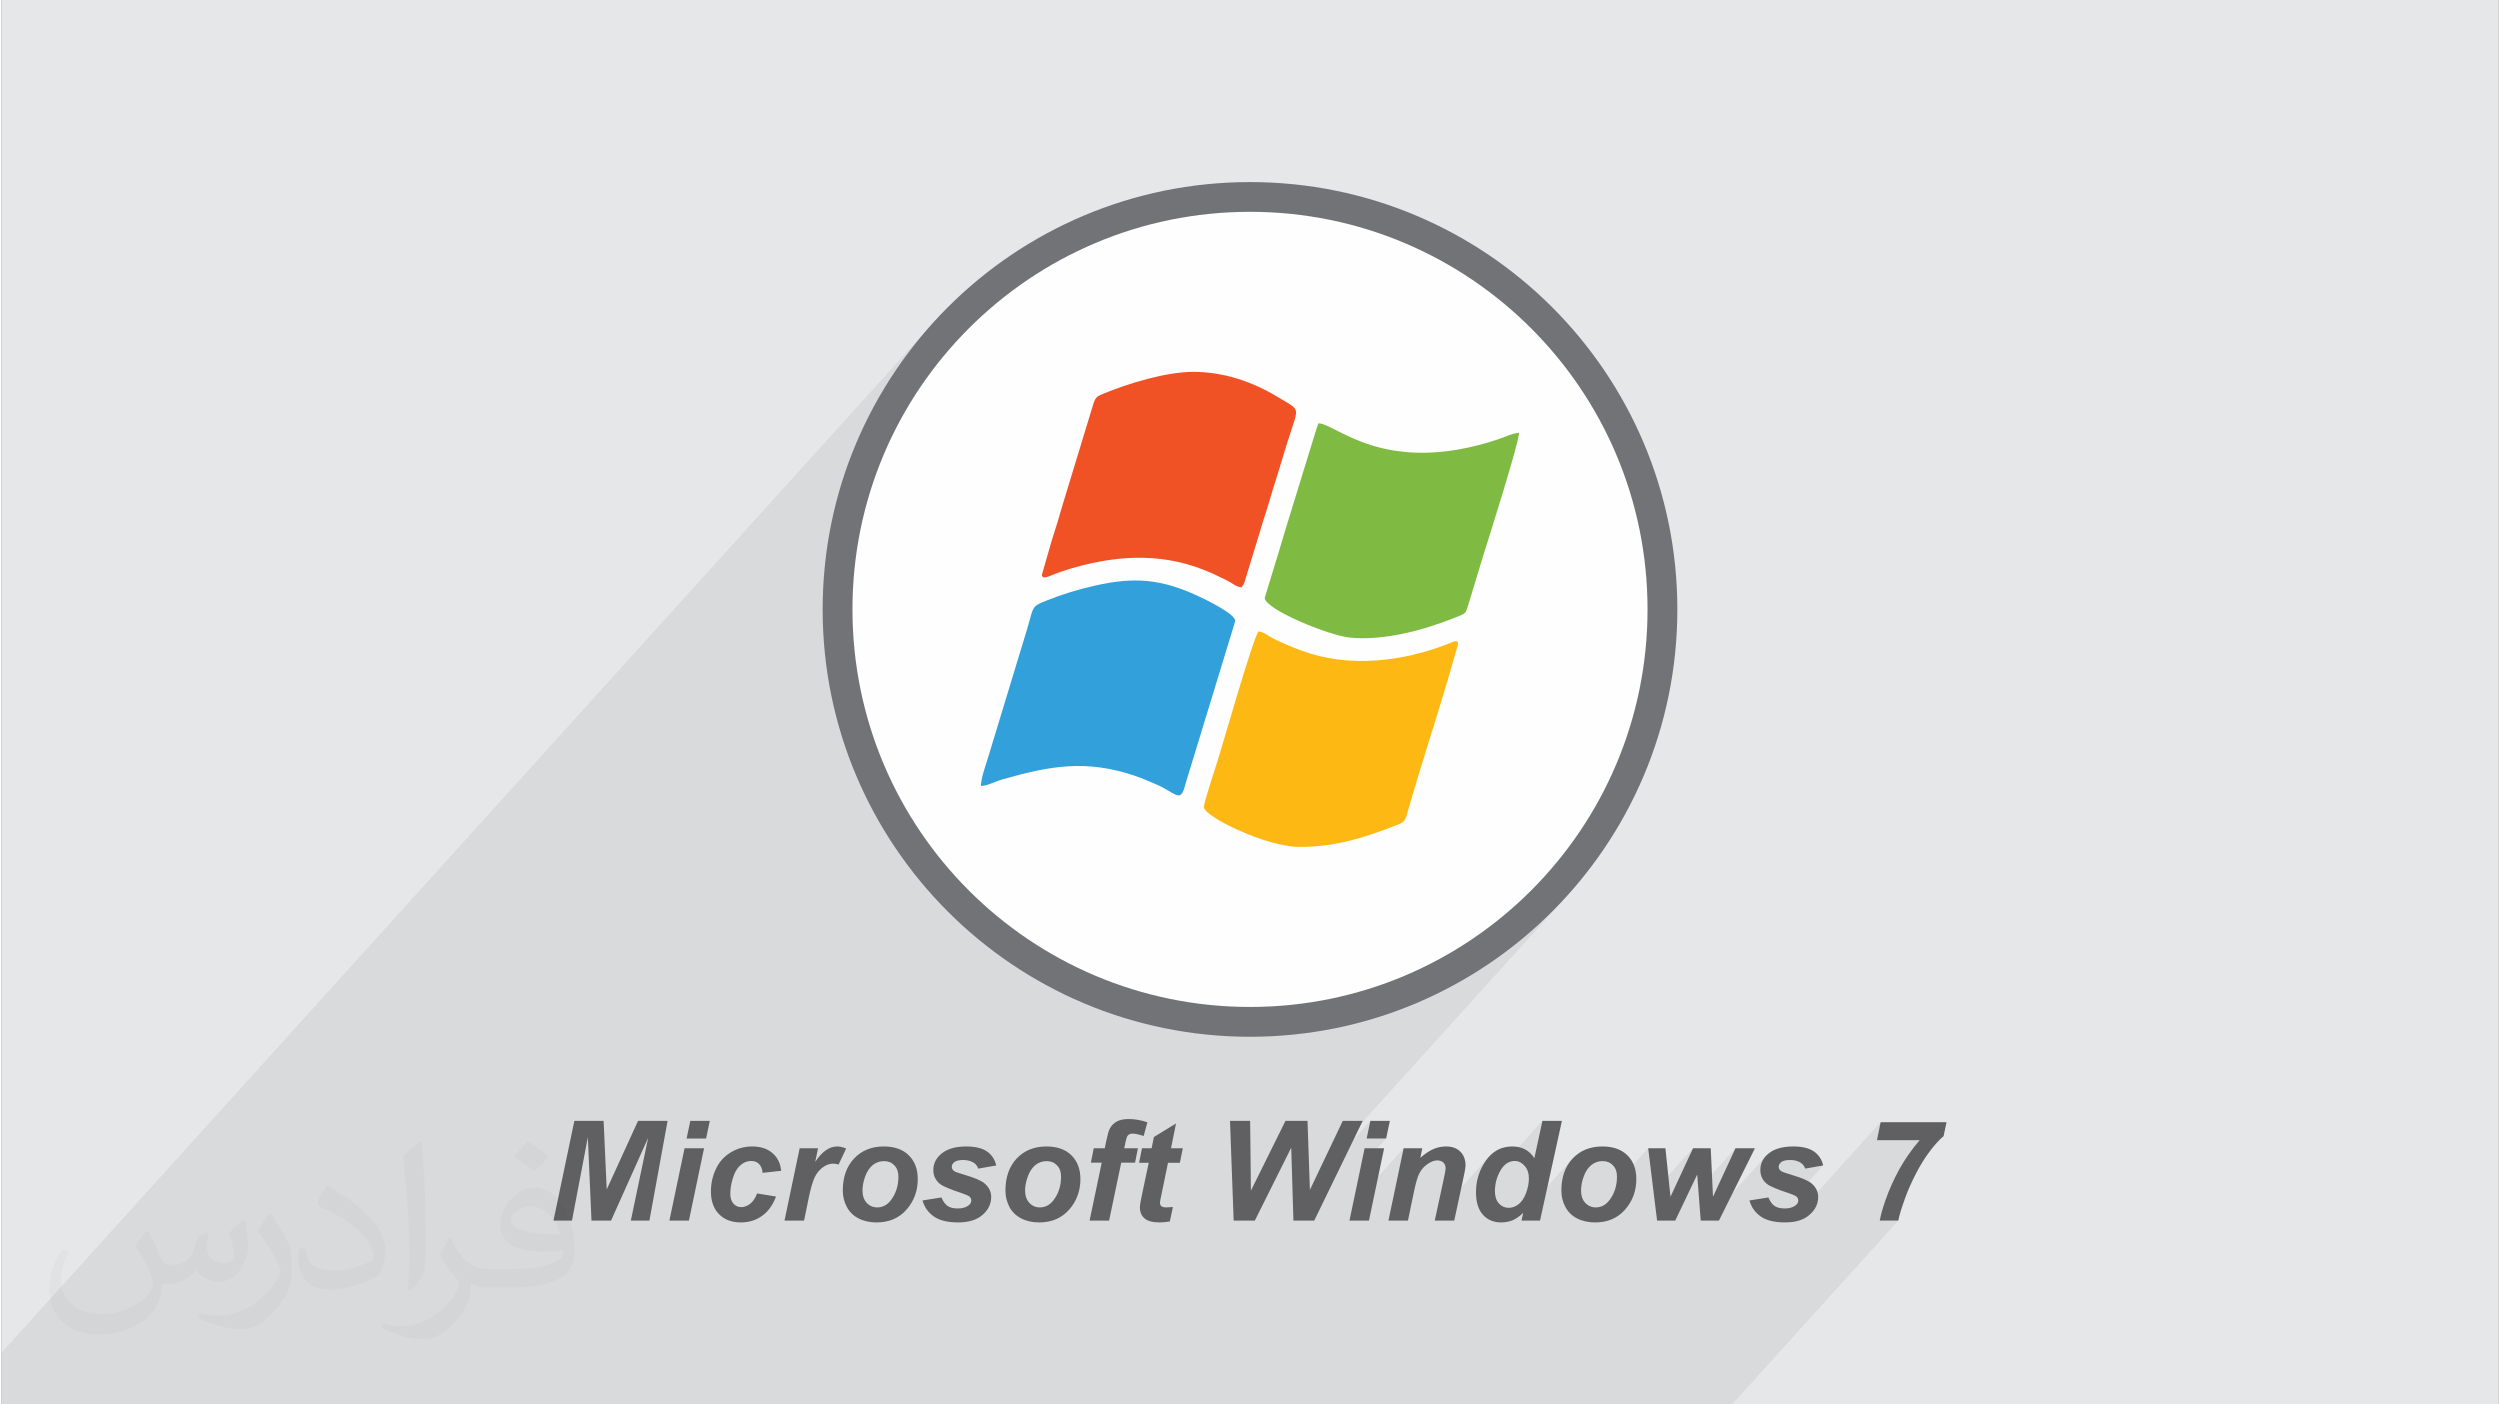 <?xml version="1.0" encoding="UTF-8"?>
<!DOCTYPE svg PUBLIC "-//W3C//DTD SVG 1.0//EN" "http://www.w3.org/TR/2001/REC-SVG-20010904/DTD/svg10.dtd">
<!-- Creator: CorelDRAW 2017 -->
<svg xmlns="http://www.w3.org/2000/svg" xml:space="preserve" width="356px" height="200px" version="1.0" shape-rendering="geometricPrecision" text-rendering="geometricPrecision" image-rendering="optimizeQuality" fill-rule="evenodd" clip-rule="evenodd"
viewBox="0 0 35600 20025"
 xmlns:xlink="http://www.w3.org/1999/xlink">
 <rect x="0" y="0" width="35600" height="20025" fill="#808080" stroke="none"/>
 <g id="Layer_x0020_1">
  <g id="_1743947832176">
   <path fill="#E6E7E8" d="M0 0l35600 0 0 20025 -35600 0 0 -20025z"/>
   <path fill="#373435" fill-opacity="0.078" d="M12094 6549l1420 -1570 90 -102 93 -99 95 -97 97 -95 100 -93 101 -90 104 -88 106 -86 109 -83 110 -80 112 -78 114 -75 116 -72 118 -70 119 -66 121 -64 124 -62 124 -58 127 -55 128 -52 129 -50 131 -46 132 -43 134 -40 135 -36 137 -33 138 -30 139 -27 140 -23 141 -20 142 -16 144 -13 144 -9 146 -6 146 -2 146 2 146 6 144 9 144 13 142 16 141 20 140 23 139 27 138 30 137 33 135 36 134 40 132 43 131 46 129 50 128 52 127 55 124 58 124 62 121 64 119 66 118 70 116 72 114 75 112 78 110 80 109 83 106 86 104 88 101 90 100 93 97 95 95 97 93 99 90 102 88 104 85 106 83 108 81 110 77 112 75 114 73 116 69 118 67 120 64 121 61 123 59 125 55 126 52 128 49 130 47 131 43 132 39 134 37 135 33 137 30 137 27 139 23 140 20 142 16 142 13 144 9 144 5 145 2 147 -2 146 -5 145 -9 145 -13 143 -16 143 -20 141 -23 140 -27 139 -30 138 -33 136 -37 135 -39 134 -43 133 -47 131 -49 129 -52 128 -55 126 -59 125 -61 123 -64 122 -67 119 -69 118 -73 116 -75 114 -77 112 -81 110 -83 108 -85 106 -88 104 -90 102 -1493 1650 71 -35 130 -69 129 -72 126 -75 125 -77 123 -81 120 -84 119 -86 116 -89 114 -92 111 -94 110 -97 107 -100 104 -102 103 -105 99 -107 -3517 3888 -107 226 830 -918 -53 252 278 0 -362 400 -112 539 723 -800 -160 765 449 -497 16 -15 18 -15 18 -13 19 -12 18 -11 18 -9 17 -7 17 -6 17 -4 16 -2 16 -1 13 0 13 2 13 2 11 4 11 4 10 6 9 6 8 7 8 9 6 9 6 9 4 11 4 11 2 11 2 13 0 13 -1 9 -1 11 -3 15 -3 18 -4 21 -5 24 -5 28 -7 31 -110 510 750 -829 -37 47 -33 51 -29 52 -24 54 -20 55 -15 57 -11 59 -7 59 -2 62 1 31 946 -1046 -115 532 -121 133 9 13 10 21 9 22 6 23 5 25 3 26 1 27 -1 25 -2 25 -3 26 -4 25 -6 26 -7 26 -8 26 -9 27 -10 26 -12 24 -11 23 -13 21 -14 19 -14 17 -263 290 4 0 22 -2 22 -2 21 -4 20 -4 20 -6 19 -6 19 -7 18 -9 18 -10 19 -11 19 -12 18 -14 19 -15 19 -16 19 -18 -2 6 708 -782 -38 45 -33 48 -28 52 -22 55 -18 59 -13 63 -7 66 -3 70 1 31 3 30 4 29 1 4 386 -427 16 -16 17 -15 17 -13 19 -11 19 -10 19 -8 21 -6 20 -5 22 -2 22 -1 22 1 21 3 21 4 19 7 18 9 17 10 16 12 15 14 13 16 12 17 10 18 8 19 6 21 5 22 2 23 1 24 -2 49 -5 47 452 -499 77 621 562 -621 -321 691 -205 227 12 92 574 -635 16 209 529 -584 -320 691 -185 205 10 135 97 0 844 -933 -21 23 -19 23 -15 25 -13 26 -10 27 -7 28 -5 29 -1 30 1 30 5 29 7 27 10 25 14 24 16 23 231 -256 7 -7 9 -8 11 -7 12 -6 13 -5 15 -4 16 -3 18 -2 20 -2 21 0 21 1 20 1 20 3 19 4 18 6 18 6 16 8 16 9 11 8 10 8 10 9 8 11 8 11 7 12 6 12 6 14 256 -45 -393 435 2 2 9 5 6 6 5 6 4 5 4 7 3 6 2 6 1 7 1 7 1 7 -1 10 -2 10 -3 10 -4 9 -6 9 -7 8 -231 255 14 1 54 1 54 -2 16 -1 1290 -1426 -52 257 608 0 -41 49 -40 50 -38 51 -37 51 -35 52 -34 52 -32 52 -30 53 -29 54 -28 54 -27 55 -25 55 -25 56 -22 56 -22 56 -15 40 728 -804 24 -26 24 -23 23 -22 23 -19 -830 917 -13 39 -14 43 -13 41 -11 38 -9 35 -8 33 -7 30 -5 28 264 0 -2372 2622 -24671 0 0 -740 13193 -14584 -94 112 -92 114 -89 116 -87 119 -83 120 -81 123 -78 124 -75 127 -71 128 -69 131 -66 132 -63 134 -59 136 -56 138 -36 94z"/>
   <g>
    <path fill="#727376" fill-rule="nonzero" d="M17800 2596c1682,0 3206,682 4308,1784 1103,1103 1785,2626 1785,4309 0,1682 -682,3205 -1785,4308 -1102,1103 -2626,1785 -4308,1785 -1682,0 -3206,-682 -4308,-1785 -1103,-1103 -1785,-2626 -1785,-4308 0,-1683 682,-3206 1785,-4309 1102,-1102 2626,-1784 4308,-1784z"/>
    <path fill="#606062" fill-rule="nonzero" d="M8690 17403l-279 0 -52 -1188 -226 1188 -264 0 298 -1422 417 0 44 978 447 -978 421 0 -259 1422 -265 0 247 -1180 -529 1180zm1130 -1422l278 0 -53 252 -278 0 53 -252zm-82 391l278 0 -216 1031 -278 0 216 -1031zm1034 644l270 44c-45,120 -110,212 -198,275 -87,63 -188,94 -303,94 -131,0 -235,-39 -312,-118 -77,-78 -115,-186 -115,-324 0,-112 23,-219 70,-318 46,-101 116,-179 210,-237 94,-57 197,-86 308,-86 122,0 219,32 291,96 73,64 113,147 122,251l-264 29c-6,-58 -24,-101 -53,-128 -29,-28 -66,-41 -113,-41 -53,0 -104,20 -150,60 -47,41 -83,101 -107,181 -25,80 -38,155 -38,225 0,62 15,109 45,142 29,33 66,50 111,50 45,0 88,-17 129,-49 41,-33 73,-81 97,-146zm607 -644l262 0 -40 194c97,-147 201,-220 313,-220 40,0 82,10 128,30l-108 228c-25,-9 -52,-13 -80,-13 -49,0 -97,18 -147,54 -49,37 -88,85 -116,146 -28,61 -56,157 -83,289l-66 323 -279 0 216 -1031zm615 603c0,-191 54,-344 162,-458 107,-114 249,-171 424,-171 151,0 270,42 355,126 86,85 128,197 128,340 0,167 -53,312 -160,434 -106,122 -249,183 -428,183 -97,0 -183,-19 -258,-58 -75,-39 -131,-95 -167,-166 -37,-71 -56,-148 -56,-230zm793 -200c0,-67 -19,-120 -58,-160 -38,-40 -87,-60 -148,-60 -60,0 -113,19 -160,56 -46,38 -82,92 -108,163 -26,72 -38,138 -38,198 0,74 19,133 59,177 40,44 91,66 151,66 77,0 140,-34 192,-99 73,-94 110,-207 110,-341zm343 341l271 -43c24,58 53,98 89,122 35,24 83,35 144,35 64,0 114,-14 152,-43 27,-19 40,-43 40,-71 0,-19 -7,-36 -20,-51 -14,-14 -53,-32 -115,-53 -168,-55 -272,-100 -312,-132 -62,-51 -94,-117 -94,-199 0,-81 31,-152 92,-211 84,-83 209,-124 376,-124 132,0 232,25 300,73 68,49 110,115 129,198l-257 45c-13,-38 -35,-66 -65,-85 -42,-25 -91,-38 -149,-38 -58,0 -100,10 -125,29 -26,20 -38,42 -38,67 0,27 13,48 38,65 16,10 68,28 156,54 135,40 226,79 271,117 65,54 97,119 97,195 0,98 -41,183 -123,255 -82,72 -197,108 -347,108 -149,0 -263,-27 -344,-82 -81,-55 -136,-131 -166,-231zm1183 -141c0,-191 54,-344 161,-458 108,-114 249,-171 425,-171 151,0 270,42 355,126 85,85 128,197 128,340 0,167 -53,312 -160,434 -107,122 -249,183 -428,183 -97,0 -183,-19 -258,-58 -75,-39 -131,-95 -168,-166 -36,-71 -55,-148 -55,-230zm793 -200c0,-67 -19,-120 -58,-160 -38,-40 -87,-60 -148,-60 -60,0 -113,19 -160,56 -46,38 -82,92 -108,163 -26,72 -39,138 -39,198 0,74 20,133 60,177 40,44 91,66 151,66 76,0 140,-34 192,-99 73,-94 110,-207 110,-341zm1096 -403l-41 205 -197 0 -173 826 -278 0 173 -826 -155 0 41 -205 157 0 22 -106c18,-87 35,-146 51,-176 22,-42 54,-74 98,-99 43,-24 100,-36 170,-36 84,0 174,15 267,46l-53 196c-66,-22 -119,-34 -160,-34 -32,0 -55,11 -70,32 -11,13 -21,48 -32,105l-15 72 195 0zm16 207l42 -207 137 0 33 -161 315 -193 -71 354 168 0 -42 207 -169 0 -90 435c-17,78 -25,122 -25,133 0,22 7,38 20,50 14,12 38,18 73,18 13,0 43,-2 92,-6l-44 206c-47,9 -96,14 -147,14 -97,0 -169,-19 -213,-57 -45,-38 -67,-91 -67,-159 0,-32 13,-104 38,-219l88 -415 -138 0zm2498 824l-297 0 -31 -1040 -519 1040 -302 0 -52 -1422 287 0 11 995 493 -995 314 0 34 984 469 -984 284 0 -691 1422zm800 -1422l278 0 -53 252 -278 0 53 -252zm-82 391l278 0 -216 1031 -278 0 216 -1031zm556 0l266 0 -27 136c66,-59 129,-100 186,-125 58,-25 119,-37 183,-37 85,0 152,25 201,74 49,49 74,115 74,196 -1,36 -13,104 -36,205l-125 582 -278 0 126 -584c19,-87 28,-139 29,-157 0,-36 -10,-65 -32,-86 -21,-20 -51,-31 -88,-31 -42,0 -87,17 -138,52 -50,34 -90,80 -118,136 -22,40 -46,123 -73,247l-88 423 -278 0 216 -1031zm1945 1031l-264 0 24 -110c-51,49 -100,84 -149,105 -49,20 -104,31 -166,31 -106,0 -193,-36 -259,-109 -66,-73 -99,-181 -99,-324 0,-166 47,-315 141,-449 95,-134 220,-201 375,-201 140,0 246,56 316,167l115 -532 278 0 -312 1422zm-643 -418c0,74 19,131 56,173 38,42 84,63 139,63 51,0 99,-18 143,-52 44,-35 80,-89 106,-160 26,-71 40,-140 40,-206 0,-74 -20,-135 -61,-181 -41,-46 -87,-69 -140,-69 -83,0 -151,45 -204,136 -53,91 -79,190 -79,296zm947 -10c0,-191 54,-344 162,-458 107,-114 249,-171 424,-171 152,0 270,42 356,126 85,85 127,197 127,340 0,167 -53,312 -160,434 -106,122 -249,183 -428,183 -97,0 -183,-19 -258,-58 -75,-39 -131,-95 -167,-166 -37,-71 -56,-148 -56,-230zm793 -200c0,-67 -19,-120 -57,-160 -39,-40 -88,-60 -149,-60 -60,0 -113,19 -159,56 -47,38 -83,92 -109,163 -26,72 -38,138 -38,198 0,74 19,133 59,177 40,44 91,66 151,66 77,0 140,-34 192,-99 73,-94 110,-207 110,-341zm1454 628l-260 0 -50 -656 -313 656 -259 0 -127 -1031 246 0 72 691 321 -691 253 0 32 691 320 -691 278 0 -513 1031zm435 -287l270 -43c24,58 54,98 89,122 36,24 84,35 145,35 63,0 114,-14 152,-43 26,-19 40,-43 40,-71 0,-19 -7,-36 -21,-51 -14,-14 -52,-32 -115,-53 -167,-55 -271,-100 -311,-132 -63,-51 -94,-117 -94,-199 0,-81 30,-152 91,-211 85,-83 210,-124 376,-124 133,0 233,25 300,73 68,49 111,115 129,198l-256 45c-14,-38 -36,-66 -66,-85 -41,-25 -90,-38 -148,-38 -58,0 -100,10 -126,29 -25,20 -38,42 -38,67 0,27 13,48 39,65 16,10 68,28 155,54 136,40 226,79 272,117 65,54 97,119 97,195 0,98 -41,183 -124,255 -81,72 -197,108 -346,108 -149,0 -264,-27 -345,-82 -81,-55 -136,-131 -165,-231zm1818 -859l52 -257 940 0 -42 199c-60,48 -125,120 -197,216 -72,96 -138,203 -199,322 -61,118 -111,231 -150,338 -53,147 -87,256 -100,328l-264 0c11,-71 39,-169 82,-293 53,-152 120,-300 199,-443 79,-142 175,-279 287,-410l-608 0z"/>
    <path fill="#FEFEFE" fill-rule="nonzero" d="M21808 4681c-1026,-1026 -2443,-1661 -4008,-1661 -1565,0 -2982,635 -4008,1661 -1026,1025 -1660,2442 -1660,4008 0,1565 634,2982 1660,4008 1026,1025 2443,1660 4008,1660 1565,0 2982,-635 4008,-1660 1026,-1026 1660,-2443 1660,-4008 0,-1566 -634,-2983 -1660,-4008z"/>
    <g>
     <path fill="#32A0DA" d="M13964 11206c91,0 189,-61 321,-98 666,-189 1178,-280 1865,-50 107,36 213,83 321,129 247,106 334,261 394,43 18,-65 33,-109 48,-162l677 -2214c0,-104 -434,-311 -529,-355 -530,-247 -914,-275 -1473,-149 -242,54 -474,127 -687,212 -247,100 -167,67 -325,559l-524 1724c-28,90 -88,254 -88,361z"/>
     <g>
      <path fill="#FDB813" d="M17141 11506c0,135 888,569 1363,569 523,0 934,-134 1373,-306 98,-38 129,-47 160,-154 172,-616 402,-1308 586,-1932l144 -500c0,-72 -71,-32 -117,-13 -660,262 -1436,361 -2118,105 -139,-52 -329,-127 -456,-203 -50,-30 -89,-63 -156,-69 -90,135 -517,1646 -590,1868 -30,93 -189,582 -189,635z"/>
      <path fill="#F05125" d="M14833 8194c0,88 128,5 272,-43 104,-35 202,-64 312,-92 688,-171 1319,-152 1958,170 55,27 98,46 149,76 50,31 89,63 156,69 38,-56 40,-59 60,-135l144 -470c36,-109 63,-208 94,-311 33,-107 69,-209 100,-319 63,-221 130,-411 193,-632 31,-108 66,-210 97,-308 130,-410 151,-343 -175,-540 -352,-213 -761,-357 -1202,-357 -391,0 -931,167 -1268,306 -105,43 -123,48 -158,156l-441 1448c-48,168 -93,319 -147,482l-144 500z"/>
      <path fill="#7FBB42" d="M18010 8524c0,161 904,535 1216,567 476,48 1052,-106 1473,-276 189,-76 168,-48 220,-214l210 -690c74,-234 507,-1601 507,-1740 -78,0 -210,64 -320,100 -1608,524 -2287,-235 -2542,-235 -9,40 -10,28 -23,67l-455 1479c-34,107 -59,204 -93,311l-193 631z"/>
     </g>
    </g>
   </g>
   <path fill="#373435" fill-opacity="0.031" d="M2082 17547c68,103 112,202 155,312 32,64 49,183 199,183 44,0 107,-14 163,-45 63,-33 111,-83 136,-159l60 -202 146 -72 10 10c-20,76 -25,149 -25,206 0,169 146,233 262,233 68,0 129,-33 129,-95 0,-80 -34,-216 -78,-338 68,-68 136,-136 214,-191l12 6c34,144 53,286 53,381 0,93 -41,196 -75,264 -70,132 -194,237 -344,237 -114,0 -241,-57 -328,-163l-5 0c-82,102 -209,194 -412,194l-63 0c-10,134 -39,229 -83,314 -121,237 -480,404 -818,404 -470,0 -706,-272 -706,-633 0,-223 73,-431 185,-578l92 38c-70,134 -117,261 -117,385 0,338 275,499 592,499 294,0 658,-187 724,-404 -25,-237 -114,-349 -250,-565 41,-72 94,-144 160,-221l12 0zm5421 -1274c99,62 196,136 291,220 -53,75 -119,143 -201,203 -95,-77 -190,-143 -287,-213 66,-74 131,-146 197,-210zm51 926c-160,0 -291,105 -291,183 0,167 320,219 703,217 -48,-196 -216,-400 -412,-400zm-359 895c208,0 390,-6 529,-41 155,-40 286,-118 286,-172 0,-14 0,-31 -5,-45 -87,8 -187,8 -274,8 -282,0 -498,-64 -583,-222 -21,-44 -36,-93 -36,-149 0,-153 66,-303 182,-406 97,-85 204,-138 313,-138 197,0 354,158 464,408 60,136 101,293 101,491 0,132 -36,243 -118,326 -153,148 -435,204 -867,204l-196 0 0 0 -51 0c-107,0 -184,-19 -245,-66l-10 0c3,25 5,49 5,72 0,97 -32,221 -97,320 -192,286 -400,410 -580,410 -182,0 -405,-70 -606,-161l36 -70c65,27 155,45 279,45 325,0 752,-313 805,-618 -12,-25 -34,-58 -65,-93 -95,-113 -155,-208 -211,-307 48,-95 92,-171 133,-240l17 -2c139,283 265,446 546,446l44 0 0 0 204 0zm-1408 299c24,-130 26,-276 26,-413l0 -202c0,-377 -48,-926 -87,-1283 68,-74 163,-160 238,-218l22 6c51,450 63,971 63,1452 0,126 -5,249 -17,340 -7,114 -73,200 -214,332l-31 -14zm-1449 -596c7,177 94,317 398,317 189,0 349,-49 526,-134 32,-14 49,-33 49,-49 0,-111 -85,-258 -228,-392 -139,-126 -323,-237 -495,-311 -59,-25 -78,-52 -78,-77 0,-51 68,-158 124,-235l19 -2c197,103 417,256 580,427 148,157 240,316 240,489 0,128 -39,249 -102,361 -216,109 -446,192 -674,192 -277,0 -466,-130 -466,-436 0,-33 0,-84 12,-150l95 0zm-501 -503l172 278c63,103 122,215 122,392l0 227c0,183 -117,379 -306,573 -148,132 -279,188 -400,188 -180,0 -386,-56 -624,-159l27 -70c75,20 162,37 269,37 342,-2 692,-252 852,-557 19,-35 26,-68 26,-91 0,-35 -19,-74 -34,-109 -87,-165 -184,-315 -291,-454 56,-88 112,-173 173,-257l14 2z"/>
  </g>
 </g>
</svg>
